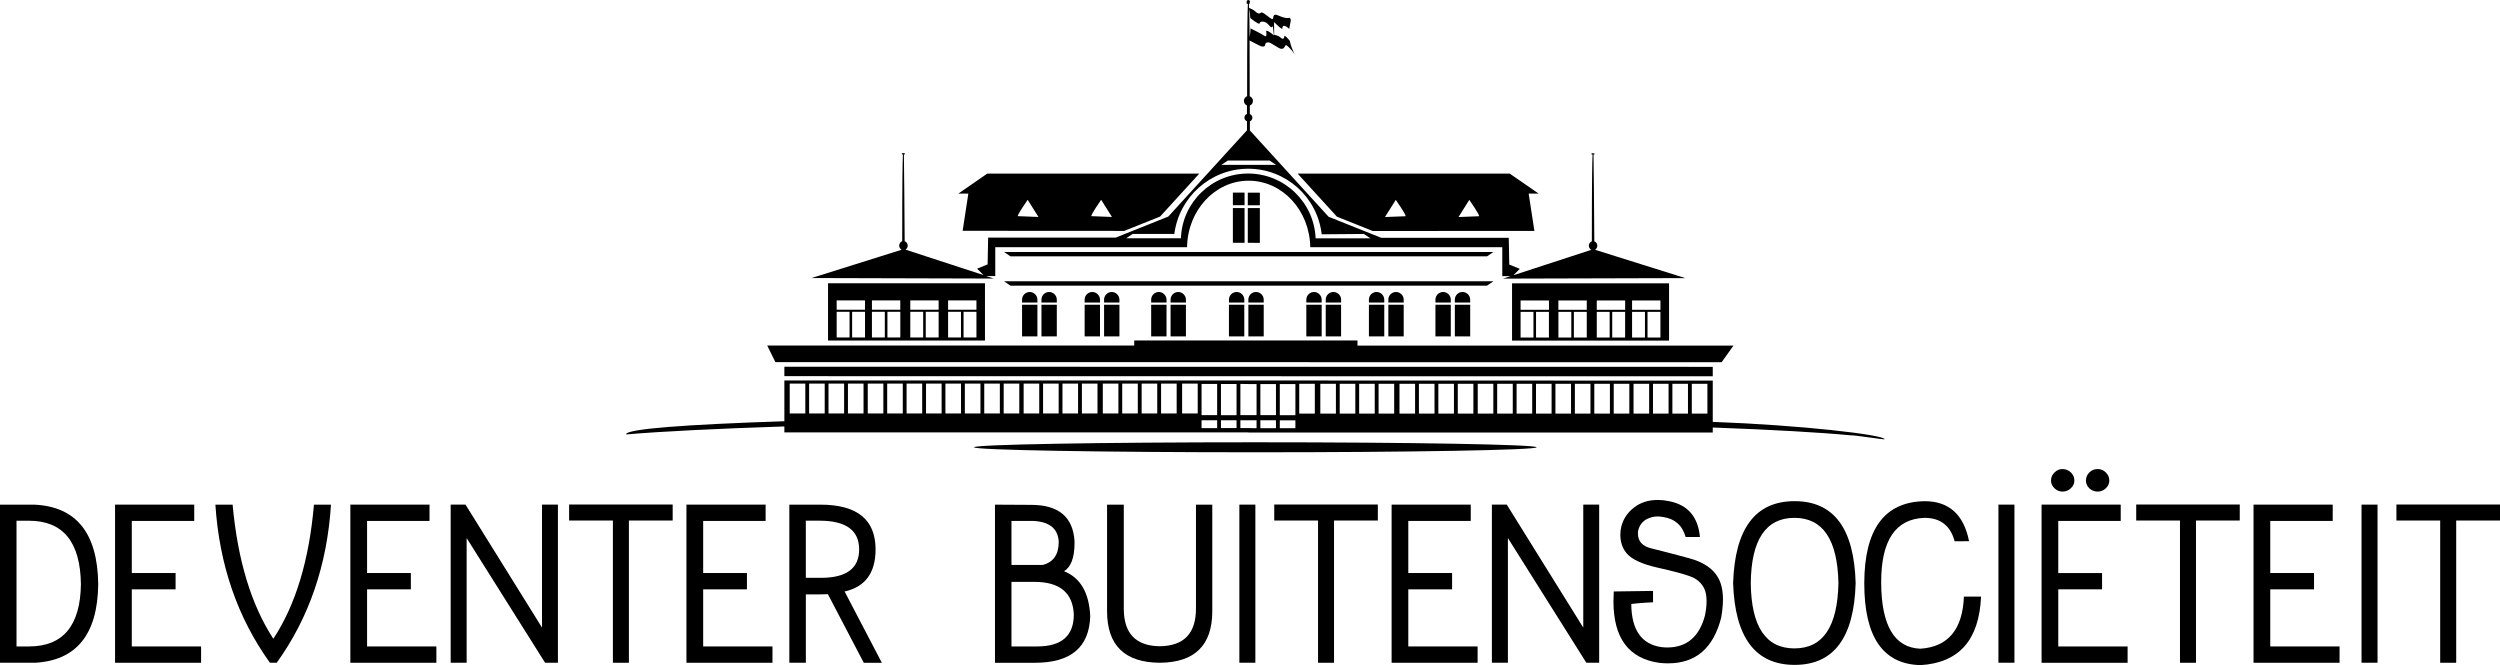 <?xml version="1.0" encoding="UTF-8"?>
<svg xmlns="http://www.w3.org/2000/svg" xmlns:xlink="http://www.w3.org/1999/xlink" id="Laag_2" data-name="Laag 2" viewBox="0 0 729.41 194.05">
  <defs>
    <style>
      .svg-logo-css-1, .svg-logo-css-2 {
        fill: currentColor;
      }

      .svg-logo-css-2 {
        fill-rule: evenodd;
      }

      .svg-logo-css-3 {
        fill: none;
      }

      .svg-logo-css-4 {
        clip-path: url(#clippath);
      }
    </style>
    <clipPath id="clippath">
      <rect class="svg-logo-css-3" width="729.41" height="194.05"></rect>
    </clipPath>
  </defs>
  <g id="Laag_1-2" data-name="Laag 1">
    <g class="svg-logo-css-4">
      <path class="svg-logo-css-1" d="M284.19,130.5c0-.81,36.74-1.46,82.07-1.46s82.07.65,82.07,1.46-36.74,1.46-82.07,1.46-82.07-.66-82.07-1.46M367.58,60.72v10.14l-3.52-.02v-10.13h3.52ZM363.12,56.21v3.66h-3.41v-3.68s0,.01,3.41.01M367.58,56.21v3.68h-3.52v-3.68h3.52ZM363.12,60.72v10.12h-3.41v-10.14s0,.01,3.41.01M241.59,82.65h45.79v16.7h-45.79v-16.7ZM254.4,90.36h8.27v-2.71h-8.27v2.71ZM262.68,90.97h-3.76v7.49h3.76v-7.49ZM258.16,90.97h-3.76v7.49h3.76v-7.49ZM265.59,90.36h8.27v-2.71h-8.27v2.71ZM273.86,90.97h-3.76v7.49h3.76v-7.49ZM269.35,90.97h-3.76v7.49h3.76v-7.49ZM276.62,90.36h8.27v-2.71h-8.27v2.71ZM284.89,90.97h-3.76v7.49h3.76v-7.49ZM280.38,90.97h-3.76v7.49h3.76v-7.49ZM247.87,90.97h-3.76v7.49h3.76v-7.49ZM252.38,90.97h-3.76v7.49h3.76v-7.49ZM244.11,90.36h8.27v-2.71h-8.27v2.71ZM223.86,100.82h107.06s0-1.48,0-1.48h65.14v1.5h109.7s-3.45,4.84-3.45,4.84l-276.08-.03-2.38-4.83ZM280.86,67.35l1.67-10.87h-2.91l8.43-5.83h61.86l-11.44,12.54-10.46,4.18-47.14-.03ZM318.47,63.07c.52,0,5.96.23,5.96.23l-3.15-5.01s-3.34,4.78-2.81,4.78M297.03,63.07c.52,0,5.96.23,5.96.23l-3.15-5.01s-3.34,4.78-2.82,4.78M228.85,107l270.87.03v2.76l-270.87-.04v-2.76ZM247.4,120.63h4.55v-8.7h-4.55v8.7ZM230.41,120.63h4.55v-8.7h-4.55v8.7ZM236.07,120.63h4.55v-8.7h-4.55v8.7ZM241.73,120.63h4.55v-8.7h-4.55v8.7ZM270.18,120.63h4.55v-8.7h-4.55v8.7ZM253.18,120.63h4.55v-8.7h-4.55v8.7ZM258.85,120.63h4.55v-8.7h-4.55v8.7ZM264.51,120.63h4.55v-8.7h-4.55v8.7ZM292.84,120.63h4.55v-8.7h-4.55v8.7ZM275.84,120.63h4.55v-8.7h-4.55v8.7ZM281.51,120.63h4.55v-8.7h-4.55v8.7ZM287.17,120.63h4.55v-8.7h-4.55v8.7ZM315.66,120.63h4.55v-8.7h-4.55v8.7ZM298.66,120.63h4.55v-8.7h-4.55v8.7ZM304.33,120.63h4.55v-8.7h-4.55v8.7ZM309.99,120.63h4.55v-8.7h-4.55v8.7ZM338.76,120.63h4.55v-8.7h-4.55v8.7ZM321.76,120.63h4.55v-8.7h-4.55v8.7ZM327.42,120.63h4.55v-8.7h-4.55v8.7ZM333.09,120.63h4.55v-8.7h-4.55v8.7ZM361.9,112.02v9.1h4.72s0-9.07,0-9.07h-2.37l-2.34-.04ZM360.78,121.13v-9.1h-4.55v9.11h4.55ZM361.9,122.61v2.29h2.37l2.35.04v-2.33h-4.72ZM364.24,126.15h-135.39v-1.73c-19.81.65-35.67,1.44-46.18,2.33-.16-1.62,17.38-2.89,46.18-3.85v-11.89h135.42l135.45.04v12.04c25.63.93,50.15,3.77,50.15,5.08,0,.17-9.37-1.31-9.87-1.15-8.93-.86-22.75-1.63-40.28-2.29v1.47h-135.48v-.04ZM344.9,120.63h4.55v-8.7h-4.55v8.7ZM350.57,112.02v9.11h4.55v-9.11h-4.55ZM350.57,122.62v2.29h4.55v-2.29h-4.55ZM356.23,122.61v2.29h4.55v-2.29h-4.55ZM372.28,112.06h-4.55v9.07h4.55s0-9.07,0-9.07ZM367.73,122.61v2.33h4.55v-2.32h-4.55ZM377.95,112.06h-4.55v9.08h4.55s0-9.08,0-9.08ZM373.4,122.62v2.32h4.55v-2.31h-4.55ZM383.62,111.98h-4.55v8.7h4.55v-8.7ZM395.43,111.98h-4.55v8.7h4.55v-8.7ZM401.1,111.98h-4.55v8.7h4.55v-8.7ZM406.77,111.98h-4.55v8.7h4.55v-8.7ZM389.77,111.98h-4.55v8.7h4.55v-8.7ZM418.54,111.98h-4.55v8.7h4.55v-8.7ZM424.21,111.98h-4.55v8.7h4.55v-8.7ZM429.88,111.98h-4.55v8.7h4.55v-8.7ZM412.87,111.98h-4.55v8.7h4.55v-8.7ZM441.37,111.98h-4.55v8.7h4.55v-8.7ZM447.04,111.98h-4.55v8.7h4.55v-8.7ZM452.7,111.98h-4.55v8.7h4.55v-8.7ZM435.7,111.98h-4.55v8.7h4.55v-8.7ZM464.04,111.98h-4.55v8.7h4.55v-8.7ZM469.71,111.98h-4.55v8.7h4.55v-8.7ZM475.38,111.98h-4.55v8.7h4.55v-8.7ZM458.37,111.98h-4.55v8.7h4.55v-8.7ZM486.83,111.98h-4.55v8.7h4.55v-8.7ZM492.49,111.98h-4.55v8.7h4.55v-8.7ZM498.16,111.98h-4.55v8.7h4.55v-8.7ZM481.16,111.98h-4.55v8.7h4.55v-8.7ZM431.5,63.09c.52,0-2.81-4.78-2.81-4.78l-3.15,5.01s5.44-.23,5.96-.23M410.06,63.09c.52,0-2.82-4.78-2.82-4.78l-3.15,5.01s5.44-.23,5.96-.23M447.69,67.37l-47.16.03-10.47-4.19-11.45-12.55h61.89l8.43,5.83h-2.92l1.67,10.88ZM484.46,87.67h-8.28v2.72h8.28v-2.72ZM476.18,98.49h3.76v-7.49h-3.76v7.49ZM480.69,98.49h3.76v-7.49h-3.76v7.49ZM448.16,98.49h3.76v-7.49h-3.76v7.49ZM443.65,98.49h3.76v-7.49h-3.76v7.49ZM451.93,87.67h-8.28v2.72h8.28v-2.72ZM459.2,98.49h3.76v-7.49h-3.76v7.49ZM454.69,98.49h3.76v-7.49h-3.76v7.49ZM462.96,87.67h-8.28v2.72h8.28v-2.72ZM470.39,98.49h3.76v-7.49h-3.76v7.49ZM465.88,98.49h3.76v-7.49h-3.76v7.49ZM474.16,87.67h-8.28v2.72h8.28v-2.72ZM486.97,99.38h-45.81v-16.71h45.81v16.71ZM364.46,2.57c.05,1.54.1,4.07.13,8.28.12-.66.27-1.73.29-3.26l.02.72s3.35,1.62,4.02,2.15c.67.53.62-.53.52-1.29-.1-.77,2.1.96,2.2,1.15.1.19-.29-2.82-.29-2.82,0,0-.14,1.1-1.15-.19-1-1.29-2.63-1.2-2.68-.52-.05.67-2.73-1.53-2.73-1.53-.08-1.52-.23-2.3-.34-2.68M372.32,48.1l-1.92-1.27h-12.14l-1.92,1.27h15.98ZM344.55,69.53c.37-10.54,9.01-18.9,19.6-18.9s19.27,8.39,19.7,18.9h15.99l-1.92-1.27-12.3.1c-1.21-10.76-10.34-19.13-21.42-19.13s-20.21,8.36-21.57,19.02h-12.14l-1.92,1.27h15.98ZM263.05,72.84c-.42-.24-.7-.68-.7-1.19,0-.58.37-1.08.88-1.28,0-17.77.1-23.36.21-25.29-.19-.02-.34-.05-.34-.16,0-.25.21-.24.46-.24s.46-.01.46.24c0,.12-.13.13-.3.16,0,0,.23,18.64.23,25.3.52.2.89.7.89,1.28,0,.5-.27.93-.66,1.17l22.78,7.43-1.88-1.87,3.07-1.25.15-7.81h37.21l15.35-6.14,22.96-25.17v-2.64c-.44-.16-.75-.58-.75-1.07s.31-.9.74-1.07v-2.47c-.52-.22-.89-.74-.89-1.35s.39-1.15.94-1.36c0-18.9.1-24.85.22-26.9-.2-.02-.36-.1-.36-.2.05-.22,0-.34,0-.46,0-.27.22-.49.49-.49s.49.22.49.49c0,.13-.05.24-.13.33.12.22,0,.3-.19.33l.05,1.15c.35.13,1.28.51,1.78,1,.63.63,1.19.83,1.69.38.5-.44,2.51,1.68,3.24,1.87.72.19-.26-2.02,1.95-.99,2.21,1.03,3.14.61,3.14.61.74.51.15,1.4-.07,3.25,0,0-2.01-1.91-2.01-.14,0,.68-2.44-1.96-2.44-1.82l.05,3.68s1.24.19,1.86.81c.62.62,1.1.33,1.1-.38,0-.54,1.06.69,1.59,1.33.47,2.32,1.48,4.01,1.58,4.17-.1-.17-1.23-1.94-2.54-2.87-.59-.42-.37,1.86-2.36.71-2.19-1.27-2.51-1.7-3.36-1.51-.9.2.04,1.49-1.65,1.11-.29-.07-2.67-1.32-3.4-1.71.03,3.92.04,9.19.04,16.28.55.21.94.74.94,1.36s-.38,1.13-.91,1.35v2.47c.45.16.75.58.75,1.07s-.31.9-.73,1.07v2.65s22.96,25.18,22.96,25.18l15.35,6.14h37.22l.15,7.81,3.07,1.25-1.88,1.87,22.75-7.42c-.43-.23-.73-.69-.73-1.21,0-.58.37-1.08.88-1.28,0-17.77.1-23.36.21-25.29-.19-.02-.34-.05-.34-.16,0-.25.21-.24.46-.24s.46-.01.46.24c0,.12-.13.13-.3.16,0,0,.23,18.64.23,25.3.52.2.88.7.88,1.28,0,.5-.27.94-.68,1.18l26.35,8.27-53.2.15,2.22-.72h-2.42v-8.45h-56.03c-.15-10.74-8.14-19.4-17.97-19.4s-17.82,8.66-17.97,19.4h-55.96v8.43h-2.65s2.22.72,2.22.72l-53.18-.15,26.24-8.24ZM308.34,88.91v9.23h-4.48v-9.23h4.48ZM303.86,87.31c.06-1.18,1.04-2.12,2.24-2.12s2.24,1,2.24,2.24v.83h-4.48v-.95ZM302.68,88.91v9.23h-4.48v-9.23h4.48ZM298.2,87.31c.06-1.18,1.04-2.12,2.24-2.12s2.24,1,2.24,2.24v.83h-4.48v-.95ZM326.61,88.91v9.23h-4.48v-9.23h4.48ZM322.13,87.31c.06-1.18,1.05-2.12,2.24-2.12s2.24,1,2.24,2.24v.83h-4.48v-.95ZM320.94,88.91v9.23h-4.48v-9.23h4.48ZM316.46,87.31c.06-1.18,1.05-2.12,2.24-2.12s2.24,1,2.24,2.24v.83h-4.48v-.95ZM346.01,88.91v9.23h-4.48v-9.23h4.48ZM341.53,87.31c.06-1.18,1.05-2.12,2.24-2.12s2.24,1,2.24,2.24v.83h-4.48v-.95ZM340.35,88.91v9.23h-4.48v-9.23h4.48ZM335.87,87.31c.06-1.18,1.05-2.12,2.24-2.12s2.24,1,2.24,2.24v.83h-4.48v-.95ZM391.28,88.91v9.23h-4.48v-9.23h4.48ZM386.81,87.31c.06-1.18,1.04-2.12,2.24-2.12s2.24,1,2.24,2.24v.83h-4.48v-.95ZM385.62,88.91v9.23h-4.48v-9.23h4.48ZM381.14,87.31c.06-1.18,1.05-2.12,2.24-2.12s2.24,1,2.24,2.24v.83h-4.48v-.95ZM409.55,88.91v9.23h-4.48v-9.23h4.48ZM405.07,87.31c.06-1.18,1.04-2.12,2.24-2.12s2.24,1,2.24,2.24v.83h-4.48v-.95ZM403.88,88.91v9.23h-4.48v-9.23h4.48ZM399.4,87.31c.06-1.18,1.05-2.12,2.24-2.12s2.24,1,2.24,2.24v.83h-4.48v-.95ZM428.95,88.91v9.23h-4.48v-9.23h4.48ZM424.47,87.31c.06-1.18,1.05-2.12,2.24-2.12s2.24,1,2.24,2.24v.83h-4.48v-.95ZM423.29,88.91v9.23h-4.48v-9.23h4.48ZM418.81,87.31c.06-1.18,1.05-2.12,2.24-2.12s2.24,1,2.24,2.24v.83h-4.48v-.95ZM368.71,88.91v9.23h-4.48v-9.23h4.48ZM364.23,87.31c.06-1.18,1.04-2.12,2.24-2.12s2.24,1,2.24,2.24v.83h-4.48v-.95ZM363.04,88.91v9.23h-4.48v-9.23h4.48ZM358.57,87.31c.06-1.18,1.04-2.12,2.24-2.12s2.24,1,2.24,2.24v.83h-4.48v-.95ZM292.96,82.07h142.76l-1.85,1.27h-139.06l-1.85-1.27ZM292.96,73.52h142.76l-1.85,1.27h-139.06l-1.85-1.27Z"></path>
      <path class="svg-logo-css-2" d="M8.44,151.93h-3.62v36.68h3.62c9.95,0,15.01-6.05,15.17-18.16-.16-12.35-5.22-18.52-15.17-18.52M10.02,193.37H0v-46.13h10.02c12.24.56,18.46,8.3,18.64,23.22-.18,14.68-6.39,22.32-18.64,22.92"></path>
      <polygon class="svg-logo-css-2" points="33.57 147.23 56.67 147.23 56.67 151.99 38.45 151.99 38.45 167.19 51.23 167.19 51.23 171.95 38.45 171.95 38.45 188.61 58.67 188.61 58.67 193.37 33.57 193.37 33.57 147.23"></polygon>
      <path class="svg-logo-css-2" d="M78.76,193.37c-9.45-13.14-14.76-28.52-15.92-46.13h5.03c1.48,16.22,5.44,29.26,11.88,39.13,6.5-9.87,10.45-22.92,11.85-39.13h4.97c-1.12,17.61-6.39,32.99-15.83,46.13h-1.97Z"></path>
      <polygon class="svg-logo-css-2" points="102.22 147.23 125.32 147.23 125.32 151.99 107.1 151.99 107.1 167.19 119.87 167.19 119.87 171.95 107.1 171.95 107.1 188.61 127.32 188.61 127.32 193.37 102.22 193.37 102.22 147.23"></polygon>
      <polygon class="svg-logo-css-2" points="135.82 147.23 158.14 183.11 158.14 147.23 162.78 147.23 162.78 193.37 159.04 193.37 136.15 156.99 136.15 193.37 131.49 193.37 131.49 147.23 135.82 147.23"></polygon>
      <polygon class="svg-logo-css-2" points="183.49 151.87 183.49 193.37 178.82 193.37 178.82 151.87 166.05 151.87 166.05 147.2 196.26 147.2 196.26 151.87 183.49 151.87"></polygon>
      <polygon class="svg-logo-css-2" points="200.28 147.23 223.38 147.23 223.38 151.99 205.16 151.99 205.16 167.19 217.93 167.19 217.93 171.95 205.16 171.95 205.16 188.61 225.38 188.61 225.38 193.37 200.28 193.37 200.28 147.23"></polygon>
      <path class="svg-logo-css-2" d="M239.51,168.59c7.44,0,11.16-2.76,11.16-8.29,0-5.58-3.85-8.38-11.55-8.38h-4.01v16.67h4.4ZM252.02,193.37l-10.47-20.01c-.58.04-1.38.06-2.39.06h-4.04v19.95h-4.82v-46.13h9.09c10.71,0,16.07,4.36,16.07,13.07,0,6.82-3.01,10.91-9.03,12.27l10.86,20.79h-5.26Z"></path>
      <path class="svg-logo-css-2" d="M290.3,193.37v-46.13l10.59.06c7.96,0,12.17,3.52,12.62,10.56v.54c0,4.27-1.02,7.02-3.05,8.26,4.79,1.93,7.33,6.32,7.63,13.16-.3,9.03-5.66,13.55-16.1,13.55h-11.7ZM295.11,164.82h9.15c3.09-.8,4.64-3.04,4.64-6.73-.2-3.83-2.66-5.86-7.39-6.1h-6.4v12.83ZM295.11,188.61h7.48c7.14,0,10.71-3.11,10.71-9.33-.28-6.34-4.11-9.51-11.49-9.51h-6.7v18.85Z"></path>
      <path class="svg-logo-css-2" d="M338.38,188.55c7.04-.08,10.56-3.74,10.56-10.98v-30.33h4.76v31.08c0,9.95-5.11,14.97-15.32,15.05-10.25-.08-15.38-5.09-15.38-15.05v-31.08h4.88v30.33c0,7.24,3.5,10.9,10.5,10.98"></path>
      <rect class="svg-logo-css-1" x="361.6" y="147.23" width="4.67" height="46.13"></rect>
      <polygon class="svg-logo-css-2" points="389.22 151.87 389.22 193.37 384.56 193.37 384.56 151.87 371.78 151.87 371.78 147.2 402 147.2 402 151.87 389.22 151.87"></polygon>
      <polygon class="svg-logo-css-2" points="406.02 147.23 429.11 147.23 429.11 151.99 410.89 151.99 410.89 167.19 423.67 167.19 423.67 171.95 410.89 171.95 410.89 188.61 431.11 188.61 431.11 193.37 406.02 193.37 406.02 147.23"></polygon>
      <polygon class="svg-logo-css-2" points="439.62 147.23 461.94 183.11 461.94 147.23 466.58 147.23 466.58 193.37 462.84 193.37 439.95 156.99 439.95 193.37 435.28 193.37 435.28 147.23 439.62 147.23"></polygon>
      <path class="svg-logo-css-2" d="M510.81,170.12c.14,12.71,4.39,19.06,12.74,19.06s12.58-6.35,12.84-19.06c-.26-12.68-4.54-19.03-12.84-19.03s-12.6,6.34-12.74,19.03M505.66,170.12c.52-15.94,6.5-23.9,17.95-23.9,11.43,0,17.36,7.97,17.8,23.9-.44,15.92-6.37,23.87-17.8,23.87s-17.43-7.96-17.95-23.87"></path>
      <path class="svg-logo-css-2" d="M570.29,157.91c-1.22-4.55-4.14-6.82-8.77-6.82-8.44.28-12.66,6.52-12.66,18.73v.3c.08,12.45,3.88,18.83,11.4,19.15,8.1-.52,12.35-5.58,12.74-15.2h5c-.54,12.65-6.42,19.31-17.65,19.99-10.95-.26-16.42-8.2-16.42-23.81v-.18c.04-15.71,5.91-23.66,17.62-23.84,7.08,0,11.4,3.89,12.95,11.67l-4.22.03Z"></path>
      <rect class="svg-logo-css-1" x="583.07" y="147.23" width="4.67" height="46.13"></rect>
      <path class="svg-logo-css-2" d="M595.65,147.23h23.1v4.76h-18.22v15.2h12.78v4.76h-12.78v16.66h20.23v4.76h-25.1v-46.13ZM604.21,137.84c.68.66,1.02,1.45,1.02,2.36,0,.88-.35,1.63-1.05,2.27-.68.64-1.49.96-2.42.96-.88,0-1.66-.32-2.33-.96-.68-.64-1.02-1.4-1.02-2.27s.34-1.7,1.02-2.36c.68-.66,1.45-.99,2.33-.99.96,0,1.78.33,2.45.99M614.4,137.84c.68.66,1.02,1.45,1.02,2.36s-.34,1.63-1.02,2.27c-.68.64-1.47.96-2.36.96-.96,0-1.78-.32-2.45-.96-.66-.64-.99-1.4-.99-2.27s.33-1.7.99-2.36c.66-.66,1.48-.99,2.45-.99.92,0,1.7.33,2.36.99"></path>
      <polygon class="svg-logo-css-2" points="640.71 151.87 640.71 193.37 636.04 193.37 636.04 151.87 623.27 151.87 623.27 147.2 653.48 147.2 653.48 151.87 640.71 151.87"></polygon>
      <polygon class="svg-logo-css-2" points="657.5 147.23 680.6 147.23 680.6 151.99 662.38 151.99 662.38 167.19 675.15 167.19 675.15 171.95 662.38 171.95 662.38 188.61 682.6 188.61 682.6 193.37 657.5 193.37 657.5 147.23"></polygon>
      <rect class="svg-logo-css-1" x="689.01" y="147.23" width="4.67" height="46.13"></rect>
      <polygon class="svg-logo-css-2" points="716.63 151.87 716.63 193.37 711.96 193.37 711.96 151.87 699.19 151.87 699.19 147.2 729.41 147.2 729.41 151.87 716.63 151.87"></polygon>
      <path class="svg-logo-css-1" d="M491.8,156.66c-.96-3.43-3.23-5.38-6.82-5.86l-.3-.03c-.34-.06-.67-.09-.99-.09-1.16,0-2.27.28-3.35.84-1.38.84-2.2,2.06-2.45,3.68v.45c0,2.27,1.29,3.72,3.89,4.34,3.17.78,6.84,1.74,11.01,2.87,4.19,1.12,7.03,3.03,8.53,5.74.92,1.64,1.38,3.74,1.38,6.31,0,1.08-.08,2.24-.24,3.5l-.27,1.76c-2.26,8.92-7.42,13.37-15.5,13.37-.84,0-1.72-.05-2.63-.15-8.88-1.28-13.31-7.26-13.31-17.95,0-.7.03-1.66.09-2.87l11.46-.16v3.31s-3.89.18-6.35.5c.05,7.55,2.99,11.73,8.71,12.57.64.08,1.24.12,1.8.12,5.68,0,9.35-3.13,11.01-9.39.12-.6.22-1.21.3-1.83.1-.84.15-1.62.15-2.33,0-1.44-.22-2.63-.66-3.59-.8-1.69-2.16-2.89-4.07-3.59-1.91-.72-5.12-1.57-9.6-2.57-4.49-1.02-7.47-2.39-8.95-4.13-1.26-1.47-1.88-3.29-1.88-5.44,0-.38.02-.78.06-1.2.38-2.81,1.73-5.1,4.04-6.85,1.89-1.42,4.17-2.12,6.82-2.12.54,0,1.11.03,1.71.09l.51.09c6.14.8,9.5,4.34,10.08,10.62h-4.16Z"></path>
    </g>
  </g>
</svg>
